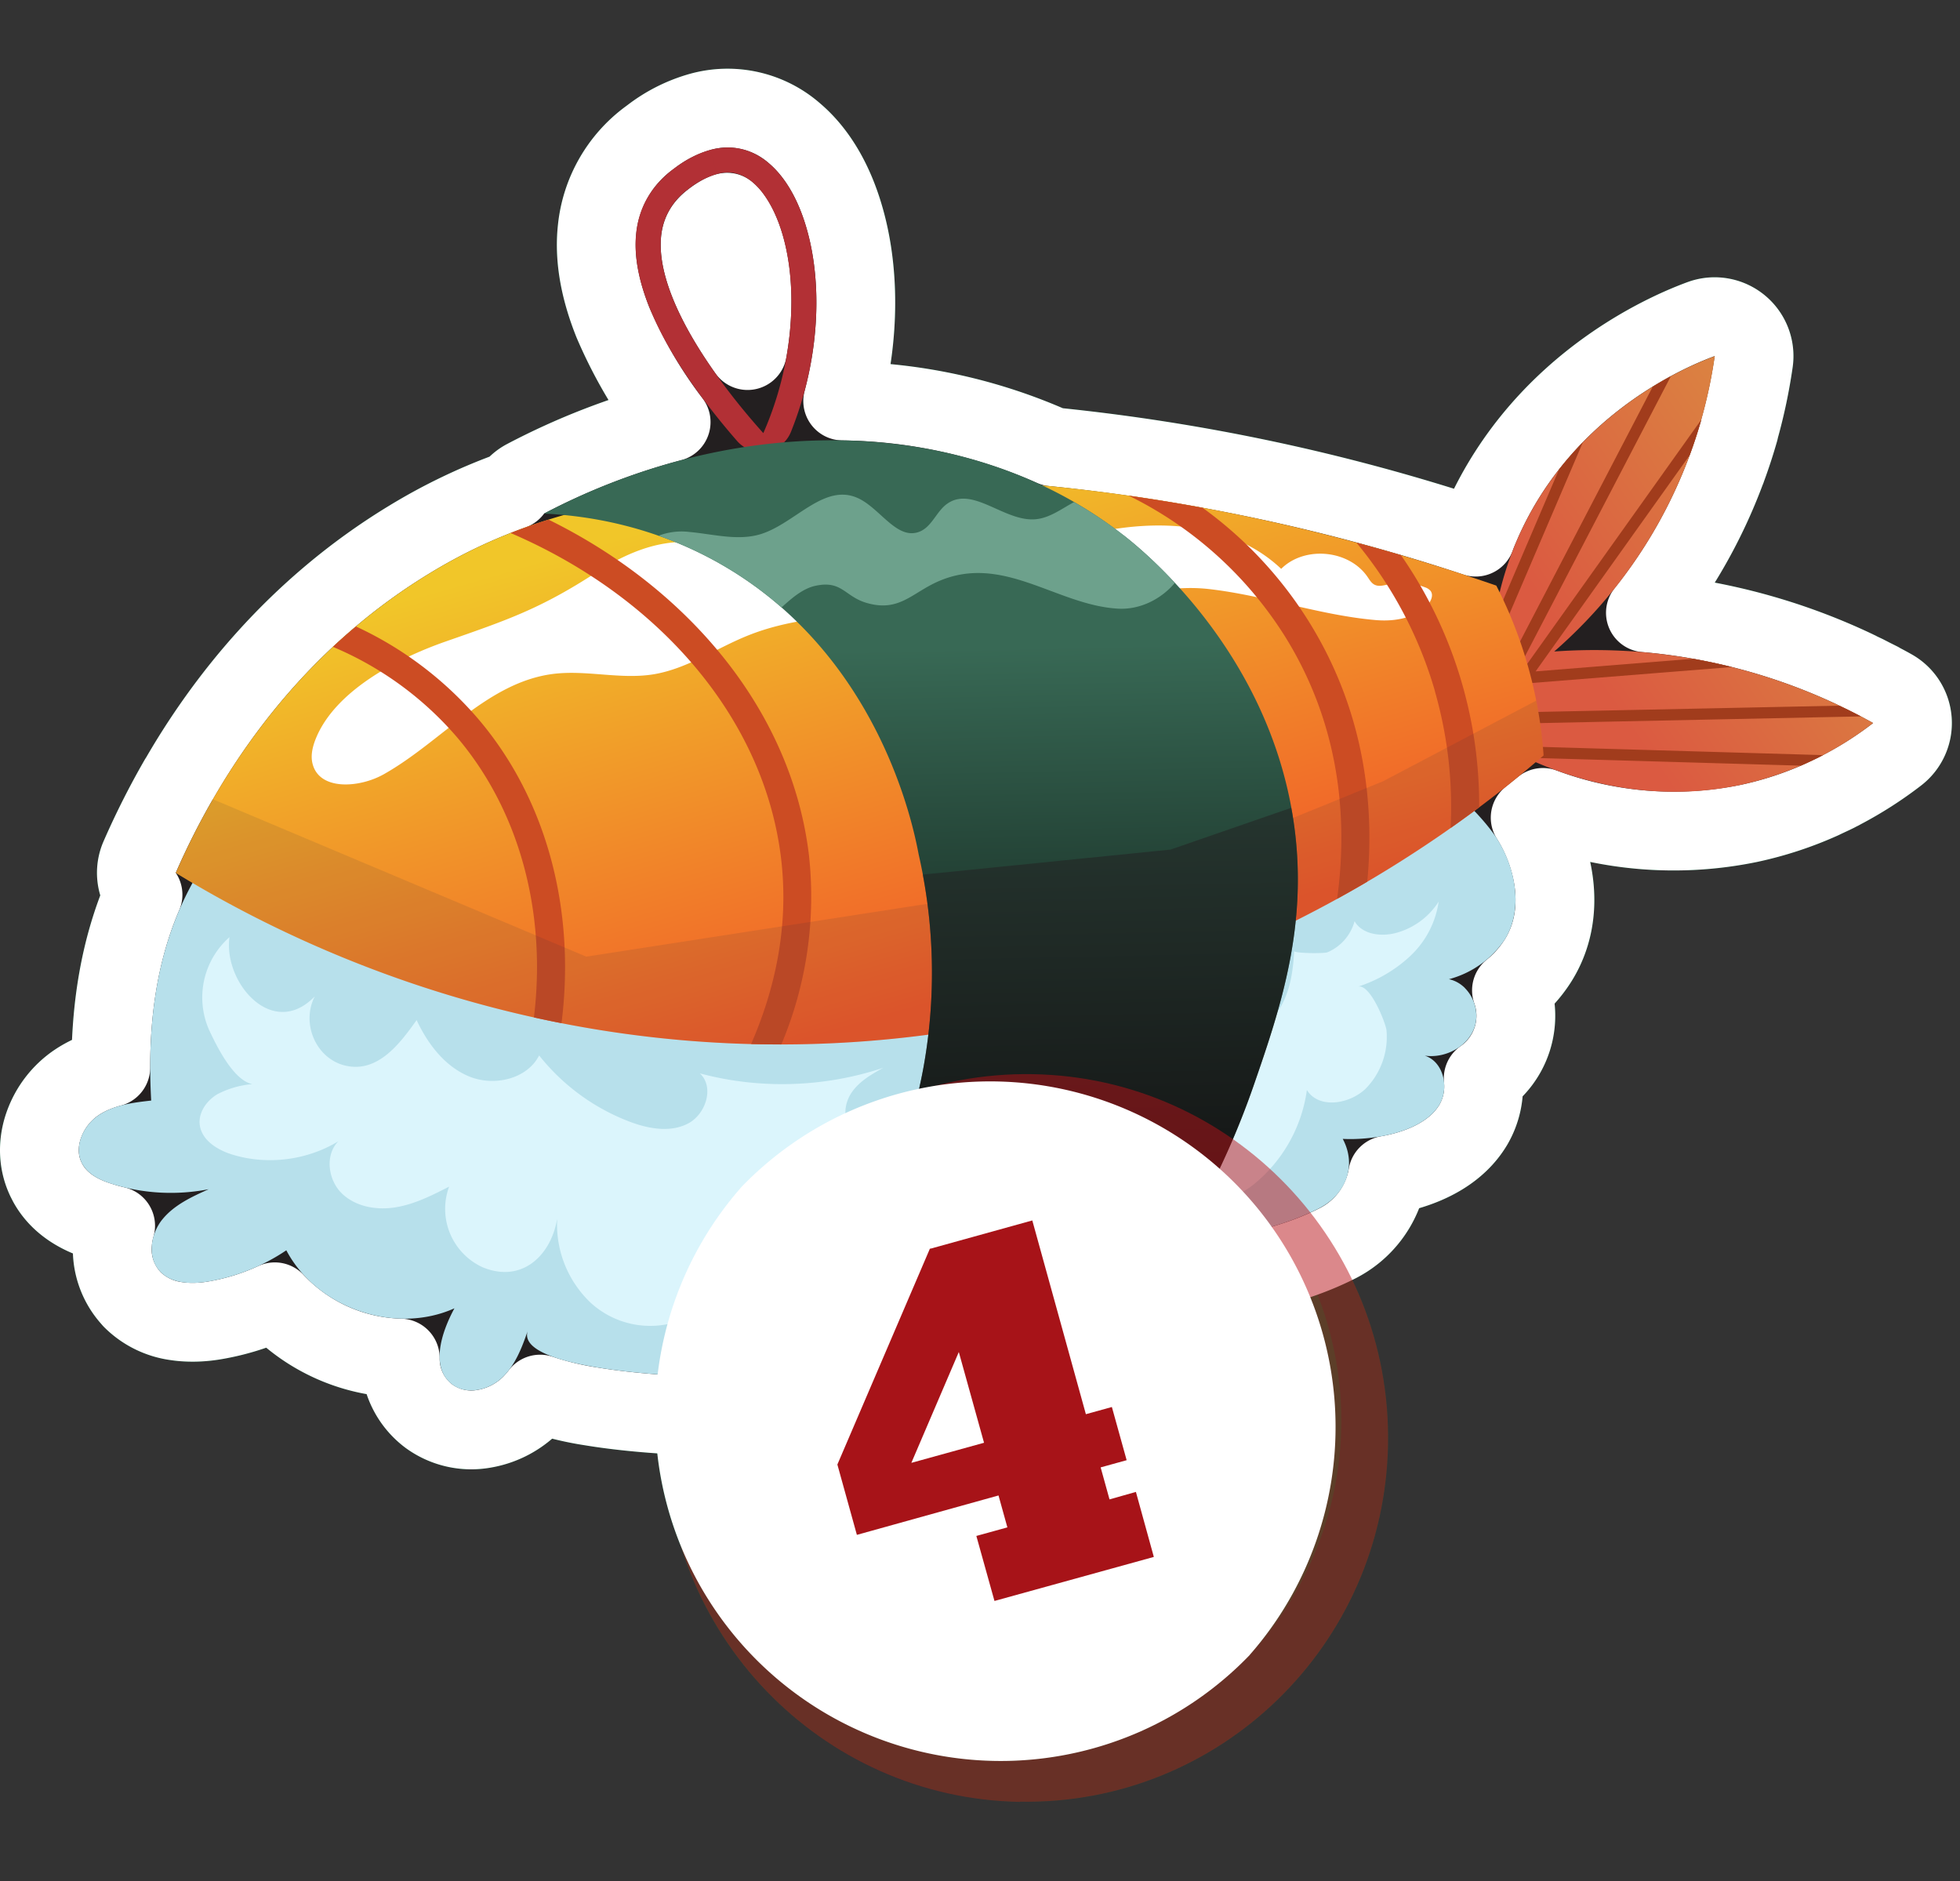 <svg viewBox="0 0 199 191" fill="none" xmlns="http://www.w3.org/2000/svg"><rect x="0" y="0" width="199" height="191" fill="#333333" stroke="none"/><path d="M103.56 182.93a36.85 36.85 0 0 1-36.07-37.58c.36-20.41 17.1-36.65 37.37-36.3 20.3.35 36.43 17.2 36.07 37.59-.36 20.39-17.1 36.64-37.38 36.27v.02Z" fill="#006A39" style="mix-blend-mode:multiply" opacity=".5"/><path d="M126.9 168a35.08 35.08 0 0 1-51.56-47.56 35.08 35.08 0 0 1 49.56-2 35.09 35.09 0 0 1 2 49.56Z" fill="#006A39"/><path d="m94.47 126.78 10.34-2.88 5.44 19.67 2.65-.73 1.49 5.4-2.64.73.9 3.25 2.68-.76 1.82 6.6-16.18 4.47-1.84-6.6 3.15-.87-.9-3.24-14.38 4-1.98-7.14 9.4-21.93.05.03Zm2.9 10.45-4.84 11.28 7.38-2.04-2.57-9.24h.02Z" fill="#006A39"/><path d="M71.09 11.36a10.3 10.3 0 0 1 9.57 2.17c2.45 2.08 4.07 5.13 5.04 8.4 1.57 5.31 1.65 12.05-.14 18.78a54.04 54.04 0 0 1 21.32 4.65 200.02 200.02 0 0 1 42.95 9.17l.34-.86.3-.7c6.4-14.47 19.8-19.67 22.23-20.57a4 4 0 0 1 5.35 4.32 53.45 53.45 0 0 1-1.42 6.75l-.05.23a53.12 53.12 0 0 1-1.28 3.91 52.51 52.51 0 0 1-8.25 14.6 62.21 62.21 0 0 1 21.32 5.77l.1.05.16.07.08.05.68.32.62.32.4.2.4.2.07.05c.42.22.84.44 1.24.67a4 4 0 0 1 .5 6.66 38.38 38.38 0 0 1-5.58 3.58l-.1.05-.08.05-.05.02-.37.2-.38.18-.77.36-.3.15a36.62 36.62 0 0 1-7.42 2.43 37.94 37.94 0 0 1-20.91-1.62l-1.3 1.04c2.36 3.72 3.88 9.71.74 14.61a12.38 12.38 0 0 1-2.64 2.92 7.75 7.75 0 0 1-2.87 8.94 7.69 7.69 0 0 1-1 4.7c-1.63 2.75-4.56 4.05-6.76 4.68-.65.18-1.3.33-1.94.44a9.54 9.54 0 0 1-5.25 7c-4.12 2.06-8.86 3.12-13.5 3.61a89.8 89.8 0 0 1-4.46 6.37l-.31.41a4 4 0 0 1-2.4 1.47 549.74 549.74 0 0 1-39.33 6.16c-1.02.12-2-.15-2.77-.7-1.05.05-2.1.08-3.16.07-.86-.01-5.45-.21-9.73-.92a30.94 30.94 0 0 1-5.14-1.24c-.28.37-.6.73-.94 1.08l-.2.19a8.85 8.85 0 0 1-4.55 2.25 7.31 7.31 0 0 1-5.6-1.28 7.27 7.27 0 0 1-2.9-5.9 18.1 18.1 0 0 1-12.74-5.71 24.19 24.19 0 0 1-6.03 1.87c-1.13.2-2.57.31-4.04.08a7.8 7.8 0 0 1-4.43-2.2l-.26-.3a7.38 7.38 0 0 1-1.71-5.58 8.7 8.7 0 0 1 .3-1.59c-.48-.11-.95-.24-1.42-.39-1.3-.4-3.99-1.32-5.45-3.92l-.2-.39c-.94-1.95-.78-4-.2-5.59a8.72 8.72 0 0 1 3.2-4.18l.24-.16c1.08-.7 2.24-1.14 3.34-1.44 0-5.94.86-11.91 3.27-17.54a4 4 0 0 1-.34-3.82 79.36 79.36 0 0 1 3.97-7.87l.07-.1c4.41-7.62 11.72-17.22 23.4-24.3a56.83 56.83 0 0 1 10.4-4.97c.35-.48.8-.88 1.36-1.17a70.53 70.53 0 0 1 14.76-5.75 47.01 47.01 0 0 1-5.9-10.1c-1.17-2.92-1.98-6.23-1.61-9.54a13.1 13.1 0 0 1 5.22-9.15l.31-.23a14.74 14.74 0 0 1 4.93-2.47Zm2.6 10.21c-.29.1-.76.34-1.39.83-.87.67-1.16 1.3-1.21 2.18-.1 1.87.86 4.69 2.88 8.07.6 1 1.25 1.99 1.93 2.94.34-1.9.49-3.76.45-5.5-.08-3.9-1.04-6.7-2.1-8.1a2.7 2.7 0 0 0-.43-.45l-.12.03Z" fill="#006A39" stroke="#006A39" stroke-width="8" stroke-linejoin="round"/><path d="M71.08 11.36a10.3 10.3 0 0 1 9.58 2.17c2.45 2.08 4.07 5.13 5.03 8.4 1.58 5.31 1.66 12.05-.13 18.78a54.04 54.04 0 0 1 21.32 4.65 200.02 200.02 0 0 1 42.95 9.17c.1-.29.22-.57.34-.86l.3-.7c6.4-14.47 19.8-19.67 22.23-20.57a4 4 0 0 1 5.35 4.32 53.45 53.45 0 0 1-1.42 6.75l-.05.23a53.12 53.12 0 0 1-1.28 3.91c0 .03-.03.07-.04.1a52.51 52.51 0 0 1-8.2 14.5 62.21 62.21 0 0 1 21.32 5.77l.09.05.16.07.08.05.68.32.62.32.4.2.4.2.07.05c.42.22.84.44 1.24.67a4 4 0 0 1 .5 6.66 38.38 38.38 0 0 1-5.58 3.58l-.1.05-.08.05c-.03 0-.04.02-.05.02l-.38.2-.37.18-.77.36-.31.15a36.62 36.62 0 0 1-7.4 2.43 37.94 37.94 0 0 1-20.93-1.62l-1.29 1.04c2.36 3.72 3.88 9.71.73 14.61a12.38 12.38 0 0 1-2.63 2.92 7.75 7.75 0 0 1-2.87 8.94 7.69 7.69 0 0 1-1 4.7c-1.63 2.75-4.56 4.05-6.77 4.68-.64.18-1.29.33-1.93.44a9.54 9.54 0 0 1-5.25 7c-4.12 2.06-8.86 3.12-13.5 3.61a89.8 89.8 0 0 1-4.46 6.37l-.31.41a4 4 0 0 1-2.4 1.47 549.77 549.77 0 0 1-39.33 6.16c-1.02.12-2-.15-2.77-.7-1.05.05-2.1.08-3.16.07-.86-.01-5.45-.21-9.73-.92a30.94 30.94 0 0 1-5.14-1.24c-.28.37-.6.73-.94 1.08l-.2.19a8.85 8.85 0 0 1-4.55 2.25 7.31 7.31 0 0 1-5.6-1.28 7.27 7.27 0 0 1-2.91-5.9 18.1 18.1 0 0 1-12.74-5.71 24.19 24.19 0 0 1-6.02 1.87c-1.13.2-2.57.31-4.05.08a7.8 7.8 0 0 1-4.42-2.2l-.26-.3a7.38 7.38 0 0 1-1.71-5.58 8.7 8.7 0 0 1 .3-1.59c-.48-.11-.95-.24-1.42-.39-1.3-.4-4-1.32-5.45-3.92l-.2-.39c-.94-1.95-.78-4-.2-5.59a8.72 8.72 0 0 1 3.2-4.18l.24-.16c1.08-.7 2.24-1.14 3.34-1.44 0-5.94.86-11.91 3.27-17.54a4 4 0 0 1-.34-3.82 79.36 79.36 0 0 1 3.97-7.87l.07-.1c4.4-7.62 11.72-17.22 23.4-24.3a56.83 56.83 0 0 1 10.4-4.97c.35-.48.8-.88 1.36-1.17a70.53 70.53 0 0 1 14.76-5.75 47.02 47.02 0 0 1-5.9-10.1c-1.17-2.92-1.98-6.23-1.61-9.54a13.1 13.1 0 0 1 5.22-9.15l.31-.23a14.74 14.74 0 0 1 4.92-2.47Zm2.62 10.21c-.3.1-.77.34-1.4.83-.87.67-1.16 1.3-1.21 2.18-.1 1.87.86 4.69 2.88 8.07.6 1 1.25 1.99 1.93 2.94.34-1.9.48-3.76.45-5.5-.08-3.9-1.04-6.7-2.1-8.1a2.7 2.7 0 0 0-.43-.45l-.12.03Z" fill="#231F20" stroke="#fff" stroke-width="8" stroke-linejoin="round"/><path d="M169.9 66.56a57.39 57.39 0 0 0-12.1-.42 48.88 48.88 0 0 0 16.3-29.98c-2.26.83-14.64 5.67-20.24 19.05a34.47 34.47 0 0 0-1.84 20.2c2.7 1.57 12.51 6.86 24.72 4.27a33.45 33.45 0 0 0 13.44-6.28 58.58 58.58 0 0 0-20.27-6.84Z" fill="url(#a)"/><path d="M175.8 67.71a57.7 57.7 0 0 0-3.9-.83l-15.99 1.28 15.64-21.94a48.7 48.7 0 0 0 1.18-3.61l-18.3 25.67-.48.04 15.69-30.12c-.58.31-1.2.67-1.84 1.06l-15.81 30.36 23.82-1.9Zm-22.88 8.01-.53-2.23 36.55-.76c-.68-.36-1.41-.72-2.19-1.09l-35.21.73c.14 1.24.33 2.27.49 3.03.61.36 1.6.91 2.88 1.52l27.93.81c.8-.35 1.55-.7 2.26-1.07l-32.18-.94Zm7.79-30.82c-.83.85-1.64 1.77-2.43 2.78l-6.62 15.47a33.4 33.4 0 0 0-.33 3.45l.08.03 9.3-21.73Z" fill="#A13C1C"/><path d="M148.74 100.31c-.44-.44-1-.77-1.63-.9a9.93 9.93 0 0 0 5.62-3.95c2.08-3.24 1.06-7.77-1.02-10.73-1.57-2.22-5.83-6.7-8.9-6.53l-120.16 6.83c-6.28 7.75-7.84 17.07-7.3 26.7-1.88.21-3.85.46-5.4 1.53-1.55 1.07-2.51 3.27-1.59 4.91.63 1.12 1.9 1.69 3.13 2.06a20.1 20.1 0 0 0 9.7.5c-1.72.77-3.5 1.59-4.7 3.06-1.19 1.46-1.56 3.77-.32 5.2 1.18 1.36 3.26 1.4 5.04 1.1 2.8-.49 5.5-1.56 7.86-3.16 3.09 5.87 11.02 8.61 17.07 5.89-1.35 2.48-2.48 6.05-.21 7.74 1.48 1.1 3.7.57 5.03-.68 1.35-1.26 2.03-3.06 2.63-4.8-1.35 3.85 14.76 4.6 16.15 4.6 7.46.07 14.84-1.4 22.12-2.87 5.77-1.15 11.92-2.52 16.02-6.83.69-.73 1.34-1.63 1.3-2.64a1.76 1.76 0 0 0-.8-1.33c8.09.63 18.18.36 25.47-3.3 2.7-1.34 3.98-4.27 2.48-7.09 3 .16 8.12-.62 9.82-3.48 1.02-1.72.4-4.38-1.5-4.97 2.06.3 4.35-.88 5.05-2.85.48-1.37.04-3-.96-4Z" fill="#B7E0EB"/><path d="m143.17 97.07.06-.06a9.4 9.4 0 0 0 2.84-5.48 7.43 7.43 0 0 1-4.4 3.2c-1.5.38-3.37.13-4.14-1.21a4.79 4.79 0 0 1-2.76 3.16c-.4.14-3.38.1-3.37-.13-.11 2.01-.4 4.08-1.46 5.8-1.05 1.71-3.06 2.98-5.05 2.62-1.98-.37-3.47-2.78-2.49-4.54a22.31 22.31 0 0 1-22.56 6.56 12.76 12.76 0 0 1-9.62 8.42c-1.37.25-3 .18-3.86-.9-.84-1.04-.6-2.63.18-3.7.78-1.08 1.98-1.76 3.14-2.41-5.98 2-12.54 2.2-18.62.57 1.5 1.4.6 4.18-1.24 5.11-1.83.93-4.06.5-5.98-.24a21.47 21.47 0 0 1-9.1-6.69c-1.23 2.4-4.54 3.15-7.04 2.16-2.5-1-4.26-3.31-5.4-5.75-1.66 2.33-3.91 5.38-7.2 4.63-3.05-.7-4.54-4.32-3.14-7.04-4.29 4.45-9.3-1.42-8.66-6.01a8.17 8.17 0 0 0-2.08 9.4c.75 1.6 2.45 5.13 4.4 5.52a9.36 9.36 0 0 0-3.54 1.02c-1.1.65-1.95 1.86-1.8 3.11.2 1.59 1.83 2.58 3.36 3.04 3.54 1.07 7.54.56 10.7-1.36-1.36 1.4-1.04 3.9.35 5.27 1.4 1.37 3.53 1.74 5.46 1.43 1.93-.31 3.7-1.21 5.45-2.1a6.52 6.52 0 0 0 3.37 8.17c3.95 1.66 6.95-1.1 7.6-4.9a10.96 10.96 0 0 0 3.47 8.58 8.96 8.96 0 0 0 8.91 1.79c2.98-1.14 5.13-4.3 4.84-7.48.22 2.37 6.44 4.33 8.23 4.64 3.2.56 5.13-.07 7.78-1.55 6.06-3.4 12.37-6.53 19.47-7.38 5.78-.69 13.3 1.73 18.07-2.14a14.98 14.98 0 0 0 5.35-9.54c1.2 1.94 4.3 1.45 5.95-.12a7.49 7.49 0 0 0 2.13-5.96c-.1-.77-1.69-4.82-2.93-4.4a14.14 14.14 0 0 0 5.32-3.1Z" fill="#DBF5FC"/><path d="M151.92 59.45c-34.04-11.77-60.83-11.65-76-10.34-16.06 1.4-24.93 4.62-32.23 9.05-15.32 9.3-22.7 23.25-25.84 30.46 9.49 5.8 32.17 17.86 63.06 17.4 40.86-.61 68.21-22.73 75.81-29.33a44.76 44.76 0 0 0-4.8-17.24Z" fill="url(#b)"/><path d="M144.7 59.63a6.53 6.53 0 0 0-3.76-.3c-.46.1-.97.25-1.4.02-.3-.16-.48-.47-.67-.75-1.88-2.79-6.41-3.22-8.79-.85-4.23-4-10.17-4.86-15.77-4.2-3 .36-6.21 1.17-8.91-.17a13.51 13.51 0 0 0-6.7-1.4c-7.39.28-14.63 5.56-22.83 4.15-2.01-.34-3.98-1-6.02-1.1-3.3-.14-6.5 1.25-9.27 3.06-5.74 3.74-9.1 4.86-15.37 7.05-4.8 1.68-11.43 5.05-13.27 10.17-.25.72-.4 1.5-.2 2.25.71 2.73 4.77 2.43 7.23 1.04 5.86-3.3 10.5-9.32 17.17-10.18 3.38-.43 6.83.58 10.19.04 3.45-.56 6.43-2.68 9.68-3.97 3.94-1.57 8.24-1.91 12.47-2.21 6.39-.46 12.73-1.06 19.15-.96 5.26.09 9.87-2.14 15.19-1.51 5.67.66 11.19 2.65 16.85 3.14 1.83.16 3.82-.15 5.16-1.42.42-.4.77-1.08.41-1.55a1.27 1.27 0 0 0-.54-.35Z" fill="#fff"/><path d="M48.61 73.05a36.54 36.54 0 0 0-12.47-9.45c-.81.68-1.59 1.37-2.34 2.07a33.97 33.97 0 0 1 12.64 9.22c6.39 7.56 9.05 17.87 7.77 28.4.92.2 1.85.4 2.8.58 1.44-11.39-1.44-22.6-8.4-30.82Zm97.07-2.89a42.5 42.5 0 0 1 1.6 13.9c1.03-.72 2-1.43 2.9-2.1a44.41 44.41 0 0 0-7.94-25.6 196.9 196.9 0 0 0-4.52-1.27 41.9 41.9 0 0 1 7.97 15.07Zm-6.86 19.34c.72-7.58-.16-17.26-6.07-26.62a41.05 41.05 0 0 0-10.65-11.33c-2.57-.48-5.07-.88-7.5-1.23a39.07 39.07 0 0 1 15.74 14.09c6.04 9.56 6.43 19.5 5.42 26.84a125.6 125.6 0 0 0 3.06-1.74Zm-56.68-2.62c-1.7-14.47-11.98-27-26.45-34.13-1.36.43-2.63.88-3.85 1.36 14.99 6.44 25.78 18.75 27.47 33.1.83 7.07-.74 13.49-3.05 18.78 1.01.02 2.04.04 3.07.04a38.59 38.59 0 0 0 2.81-19.15Z" fill="#CC4C23"/><path opacity=".1" d="M80.9 106.02c40.87-.61 68.22-22.73 75.82-29.33a44.54 44.54 0 0 0-.75-5.56l-15.56 8.19-20.86 8.5-60.02 9.3-37.92-15.98a75.35 75.35 0 0 0-3.76 7.47c9.48 5.8 32.17 17.87 63.06 17.4Z" fill="#15223C"/><path d="m72.12 15.22.66 2.45c.65-.18 2.64-.7 4.63 1.89 3.57 4.65 4.22 15.06.09 24.41-4.34-4.82-10.76-13.37-10.41-19.62a6.64 6.64 0 0 1 2.76-5.12 8.54 8.54 0 0 1 2.93-1.56l-.66-2.45m0 0c-1.21.32-2.5.98-3.83 2-9.29 7.18.87 21.05 6.55 27.55a3.25 3.25 0 0 0 5.47-.94c5.96-14.82.9-31.05-8.2-28.61Z" fill="#B23035"/><path d="M114.07 54.34c-15.42-12.06-38.56-12.82-58.84-2.2 4.22.2 11.24 1.16 18.44 5.42 15.57 9.2 19.04 26.17 19.6 29.17a54.1 54.1 0 0 1 .48 21.7c-3.24 17.6-14.47 28.33-18.59 31.92a545.48 545.48 0 0 0 39.05-6.11 83.65 83.65 0 0 0 13.05-23.97c2.76-7.97 5.72-16.63 4.01-27.34-2.7-16.95-15.2-27.04-17.2-28.6Z" fill="url(#c)"/><path d="M82.8 59.47c2.68-.58 2.96 1.08 5.16 1.73 3.33.98 4.6-1 7.33-2.19 6.55-2.84 11.99 2.43 18.22 2.78 2.25.13 4.4-.98 5.77-2.61a45.57 45.57 0 0 0-5.2-4.84 42.9 42.9 0 0 0-5.03-3.37c-1.29.7-2.52 1.65-3.98 1.75-3.12.22-6.3-3.38-8.87-1.6-1.1.75-1.55 2.3-2.78 2.83-2.4 1.02-4.13-2.56-6.55-3.48-3.34-1.28-6.23 2.71-9.65 3.76-2.3.7-4.77 0-7.18-.22a6.5 6.5 0 0 0-3.18.38 37.85 37.85 0 0 1 12.49 7.28c1.08-.99 2.19-1.93 3.44-2.2Z" fill="#6DA18C"/><path opacity=".5" d="M75.16 140.35a545.48 545.48 0 0 0 39.05-6.11 83.67 83.67 0 0 0 13.05-23.97c2.76-7.97 5.71-16.62 4-27.34-.04-.3-.1-.61-.16-.92a18844 18844 0 0 0-12.25 4.24l-25.16 2.54a53.9 53.9 0 0 1 .06 19.63c-3.25 17.6-14.47 28.34-18.6 31.92l.01.01Z" fill="#231F20"/><path d="M103.56 182.93c-20.28-.37-36.43-17.2-36.07-37.58.36-20.41 17.1-36.65 37.37-36.3 20.3.35 36.43 17.2 36.07 37.59-.36 20.39-17.1 36.64-37.38 36.27v.02Z" fill="#B91318" style="mix-blend-mode:multiply" opacity=".5"/><path d="M126.9 168a35.08 35.08 0 0 1-51.56-47.56 35.08 35.08 0 0 1 51.55 47.56Z" fill="#fff"/><path d="m94.46 126.77 10.35-2.87 5.44 19.67 2.64-.73 1.5 5.4-2.64.73.9 3.25 2.68-.76 1.82 6.6-16.18 4.47-1.84-6.6 3.15-.87-.9-3.24-14.38 4-1.98-7.14 9.4-21.93.04.02Zm2.9 10.46-4.83 11.28 7.38-2.04-2.57-9.24h.02Z" fill="#A71318"/><linearGradient id="a" x1="212.159" y1="33.36" x2="161.588" y2="68.364" gradientUnits="userSpaceOnUse"><stop stop-color="#DBB141"/><stop offset="1" stop-color="#DB5A41"/></linearGradient><linearGradient id="b" x1="78.445" y1="50.119" x2="93.421" y2="102.239" gradientUnits="userSpaceOnUse"><stop stop-color="#F1C629"/><stop offset="1" stop-color="#F15A29"/></linearGradient><linearGradient id="c" x1="93.405" y1="65.862" x2="94.695" y2="127.893" gradientUnits="userSpaceOnUse"><stop stop-color="#386955"/><stop offset="1"/></linearGradient></svg>